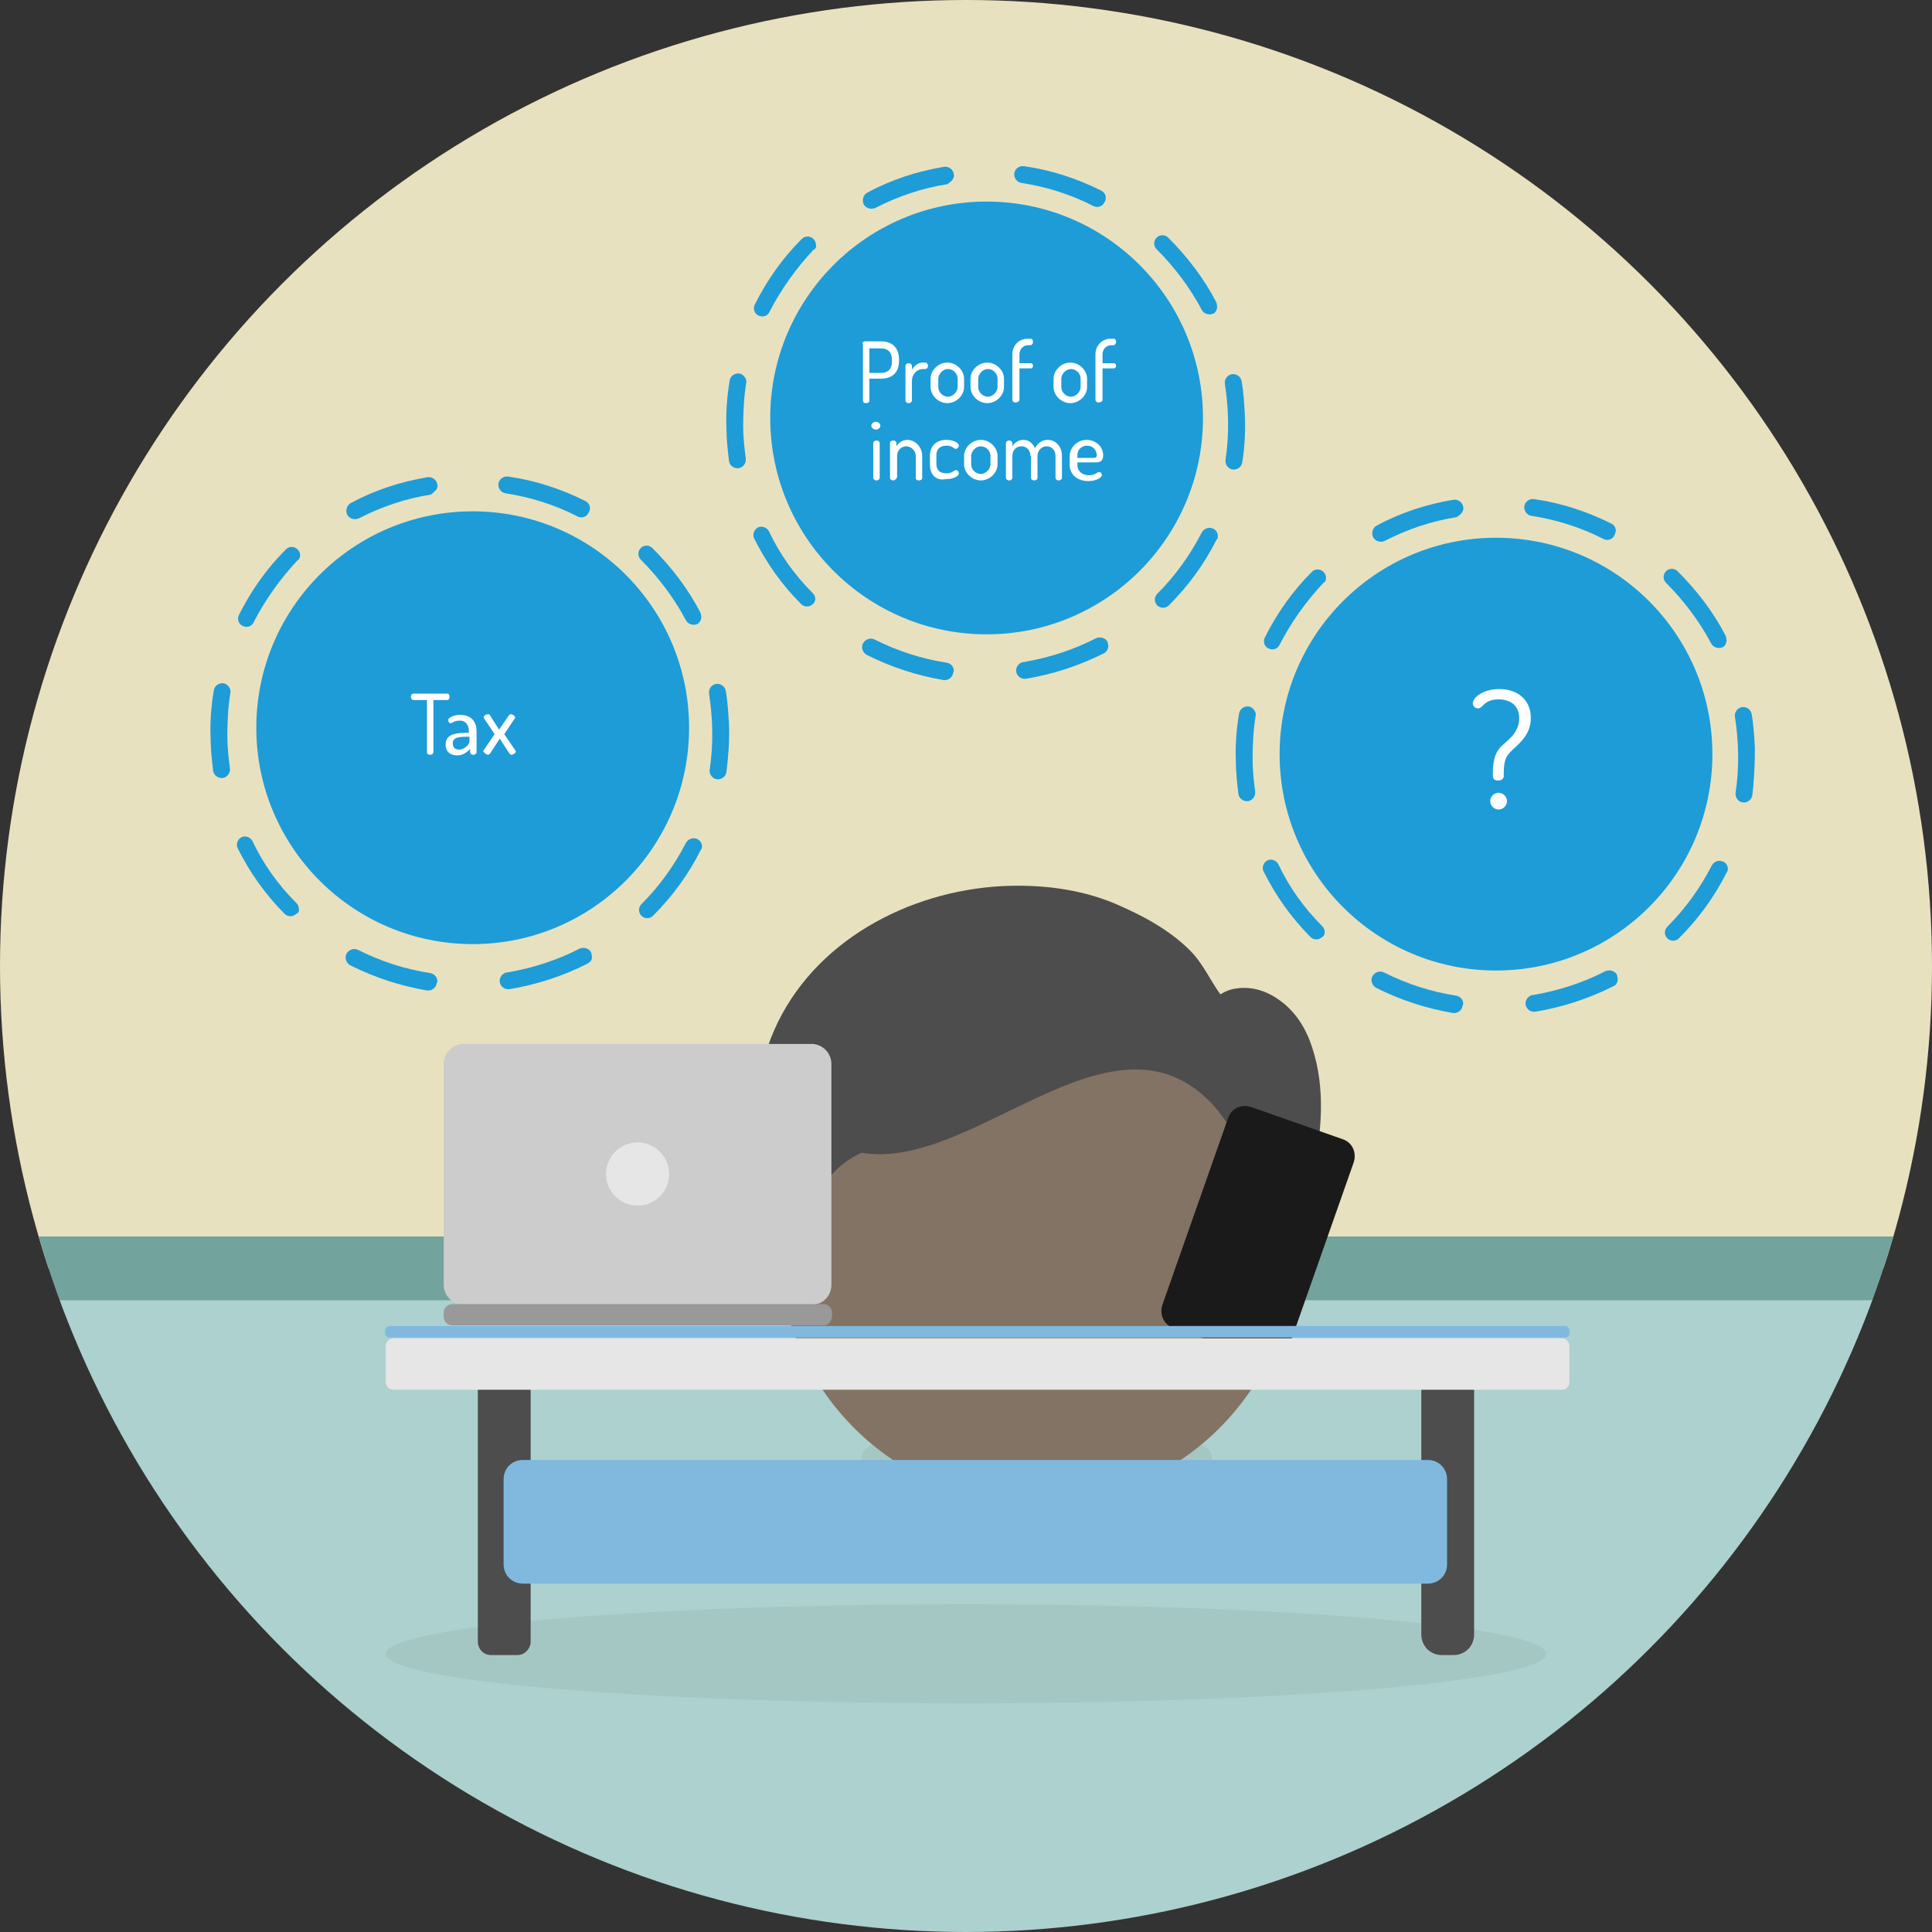 <?xml version="1.0" encoding="utf-8"?>
<!-- Generator: Adobe Illustrator 18.1.0, SVG Export Plug-In . SVG Version: 6.00 Build 0)  -->
<!DOCTYPE svg PUBLIC "-//W3C//DTD SVG 1.1//EN" "http://www.w3.org/Graphics/SVG/1.1/DTD/svg11.dtd">
<svg version="1.1" id="Layer_1" xmlns="http://www.w3.org/2000/svg" xmlns:xlink="http://www.w3.org/1999/xlink" x="0px" y="0px"
	 width="300px" height="300px" viewBox="0 0 300 300" enable-background="new 0 0 300 300" xml:space="preserve">
<rect x="0" y="0" width="300" height="300" fill="#333333" stroke="none"/>
<g>
	<defs>
		<circle id="SVGID_1_" cx="150" cy="150" r="150"/>
	</defs>
	<clipPath id="SVGID_2_">
		<use xlink:href="#SVGID_1_"  overflow="visible"/>
	</clipPath>
	<g clip-path="url(#SVGID_2_)">
		<rect fill="#E8E1BF" width="300" height="196.9"/>
		<rect y="201.8" fill="#ACD1CE" width="300" height="98.2"/>
		<rect y="192" fill="#72A39C" width="300" height="9.9"/>
		<g>
			<ellipse opacity="5.000000e-02" enable-background="new    " cx="161" cy="226.2" rx="27.2" ry="5.4"/>
			<ellipse opacity="5.000000e-02" enable-background="new    " cx="150" cy="256.8" rx="90.1" ry="7.7"/>
			<g>
				<circle fill="#827364" cx="161" cy="193.4" r="40.1"/>
				<path fill="#4E4D4D" d="M124,192.2c1.7-5.4,4.5-10.9,9.8-13.2c17.1,2.9,38.1-23.1,53.6-8.4c4.6,4.3,7,11.6,8.8,18.2
					c1.6,5.9,4.3,8.2,4.3,8.2c2.4-11.7,2.2-10.5,3.3-14.8c1.5-6.2,2-13.3,0-19.4c-0.9-2.9-2.5-5.6-5-7.4c-2-1.5-4.4-2.3-6.9-1.9
					c-0.8,0.1-1.6,0.4-2.4,0.9c-1.6-2.2-2.7-4.8-4.7-6.8c-3.3-3.3-7.5-5.5-11.7-7.3c-5.5-2.3-11.6-3-17.6-2.7
					c-14.4,0.8-29.2,8.5-35.3,22.4c-2.7,6.2-3.5,13.2-2.5,19.8c0.9,6,5.2,16.1,5.2,16.1C123,195.9,123.8,192.8,124,192.2z"/>
			</g>
			<path fill="#4D4D4D" d="M220.7,253.8v-38.9c0-1.8,1.4-3.2,3.2-3.2h1.8c1.8,0,3.2,1.4,3.2,3.2v38.9c0,1.8-1.4,3.2-3.2,3.2h-1.8
				C222.1,257,220.7,255.6,220.7,253.8z"/>
			<path fill="#4D4D4D" d="M74.2,254.9v-41.1c0-1.1,0.9-2.1,2.1-2.1h4c1.1,0,2.1,0.9,2.1,2.1v41.1c0,1.1-0.9,2.1-2.1,2.1h-4
				C75.1,257,74.2,256.1,74.2,254.9z"/>
			<path fill="#80B9DD" d="M221.7,245.9H81.2c-1.7,0-3-1.3-3-3v-13.2c0-1.7,1.3-3,3-3h140.5c1.7,0,3,1.3,3,3v13.2
				C224.7,244.6,223.4,245.9,221.7,245.9z"/>
			<g>
				<path fill="#CCCCCC" d="M126.1,202.6H72c-1.7,0-3.1-1.4-3.1-3.1v-34.3c0-1.7,1.4-3.1,3.1-3.1h54c1.7,0,3.1,1.4,3.1,3.1v34.3
					C129.1,201.2,127.8,202.6,126.1,202.6z"/>
				<path fill="#999999" d="M127.9,205.8H70.2c-0.7,0-1.3-0.6-1.3-1.3v-0.7c0-0.7,0.6-1.3,1.3-1.3h57.7c0.7,0,1.3,0.6,1.3,1.3v0.7
					C129.1,205.2,128.6,205.8,127.9,205.8z"/>
				<circle fill="#E6E6E6" cx="99" cy="182.3" r="4.9"/>
			</g>
			<path fill="#1A1A1A" d="M196.4,211.2l-14.2-5c-1.5-0.5-2.2-2.1-1.7-3.6l10.2-29c0.5-1.5,2.1-2.2,3.6-1.7l14.2,5
				c1.5,0.5,2.2,2.1,1.7,3.6l-10.2,29C199.5,210.9,197.9,211.7,196.4,211.2z"/>
			<path fill="#E6E6E6" d="M242.5,215.8H61.1c-0.7,0-1.2-0.6-1.2-1.2V209c0-0.7,0.6-1.2,1.2-1.2h181.4c0.7,0,1.2,0.6,1.2,1.2v5.6
				C243.7,215.3,243.2,215.8,242.5,215.8z"/>
			<path fill="#80B9DD" d="M243,207.7H60.5c-0.4,0-0.7-0.3-0.7-0.7v-0.4c0-0.4,0.3-0.7,0.7-0.7H243c0.4,0,0.7,0.3,0.7,0.7v0.4
				C243.7,207.4,243.4,207.7,243,207.7z"/>
		</g>
		<circle fill="#1D9CD8" cx="232.3" cy="117.1" r="33.6"/>
		<g>
			<path fill="#1D9CD8" d="M227,79.6c0.2-0.3,0.3-0.6,0.2-0.9c-0.1-0.7-0.8-1.2-1.5-1.1c-4.2,0.7-8.2,2-11.9,4
				c-0.6,0.3-0.9,1.1-0.6,1.8c0.3,0.6,1.1,0.9,1.8,0.6c3.5-1.8,7.3-3.1,11.2-3.7C226.5,80.1,226.8,79.9,227,79.6z"/>
			<path fill="#1D9CD8" d="M268.1,99.4c0-0.2-0.1-0.4-0.1-0.6c-1.9-3.7-4.5-7.1-7.5-10.1c-0.5-0.5-1.3-0.5-1.8,0s-0.5,1.3,0,1.8
				c2.8,2.8,5.2,6,7,9.4c0.3,0.6,1.1,0.9,1.8,0.6C267.9,100.3,268.1,99.8,268.1,99.4z"/>
			<path fill="#1D9CD8" d="M268.3,134.9c0-0.5-0.3-0.9-0.7-1.1c-0.6-0.3-1.4-0.1-1.8,0.6c-1.8,3.5-4.1,6.7-6.9,9.5
				c-0.5,0.5-0.5,1.3,0,1.8s1.3,0.5,1.8,0c3-3,5.5-6.4,7.4-10.2C268.2,135.4,268.3,135.2,268.3,134.9z"/>
			<path fill="#1D9CD8" d="M250.9,82.4c0-0.5-0.3-0.9-0.7-1.1c-3.8-1.9-7.8-3.2-12-3.8c-0.7-0.1-1.4,0.4-1.5,1.1s0.4,1.4,1.1,1.5
				c3.9,0.6,7.7,1.8,11.2,3.6c0.6,0.3,1.4,0.1,1.7-0.6C250.8,82.8,250.9,82.6,250.9,82.4z"/>
			<path fill="#1D9CD8" d="M251.2,152c0-0.2-0.1-0.4-0.1-0.6c-0.3-0.6-1.1-0.9-1.8-0.6c-3.5,1.8-7.2,3-11.2,3.7H238
				c-0.7,0.1-1.2,0.8-1.1,1.5c0.1,0.7,0.8,1.2,1.5,1.1l0,0c4.2-0.7,8.2-2,12-3.9C251,153,251.2,152.5,251.2,152z"/>
			<path fill="#1D9CD8" d="M227.2,155.8c0-0.6-0.5-1.1-1.1-1.2c-3.9-0.6-7.6-1.8-11.2-3.6c-0.6-0.3-1.4-0.1-1.8,0.6
				c-0.3,0.6-0.1,1.4,0.6,1.8c3.8,1.9,7.8,3.2,11.9,3.9c0.7,0.1,1.4-0.4,1.5-1.1C227.2,156,227.2,155.9,227.2,155.8z"/>
			<path fill="#1D9CD8" d="M205.9,89.7c0-0.3-0.1-0.6-0.4-0.9c-0.5-0.5-1.3-0.5-1.8,0c-3,3-5.4,6.4-7.3,10.2
				c-0.3,0.6-0.1,1.4,0.6,1.7c0.6,0.3,1.4,0.1,1.7-0.6c1.8-3.5,4.1-6.7,6.8-9.6C205.8,90.4,205.9,90.1,205.9,89.7z"/>
			<path fill="#1D9CD8" d="M205.7,144.7c0-0.3-0.1-0.6-0.4-0.9c-2.8-2.8-5.1-6-6.8-9.6c-0.3-0.6-1.1-0.9-1.7-0.6
				c-0.6,0.3-0.9,1.1-0.6,1.7c1.9,3.8,4.3,7.2,7.3,10.2c0.5,0.5,1.3,0.5,1.8,0C205.6,145.4,205.7,145,205.7,144.7z"/>
			<path fill="#1D9CD8" d="M195,111c0-0.6-0.5-1.2-1.1-1.3c-0.7-0.1-1.4,0.4-1.5,1.1c-0.4,2.4-0.6,4.9-0.5,7.3l0,0
				c0,1.7,0.2,3.5,0.4,5.2c0.1,0.7,0.8,1.2,1.5,1.1s1.2-0.8,1.1-1.5c-0.2-1.6-0.4-3.3-0.4-4.9l0,0C194.5,115.7,194.6,113.4,195,111
				C195,111.2,195,111.1,195,111z"/>
			<path fill="#1D9CD8" d="M272.5,116.1c-0.1-1.7-0.2-3.5-0.5-5.2c-0.1-0.7-0.8-1.2-1.5-1.1s-1.2,0.8-1.1,1.5
				c0.6,3.9,0.7,7.9,0.1,11.8c-0.1,0.7,0.4,1.4,1.1,1.5s1.4-0.4,1.5-1.1C272.4,121,272.5,118.5,272.5,116.1z"/>
		</g>
		<circle fill="#1D9CD8" cx="73.4" cy="113" r="33.6"/>
		<g>
			<path fill="#1D9CD8" d="M67.7,76.1c0.2-0.3,0.3-0.6,0.2-0.9c-0.1-0.7-0.8-1.2-1.5-1.1c-4.2,0.7-8.2,2-11.9,4
				c-0.6,0.3-0.9,1.1-0.6,1.8c0.3,0.6,1.1,0.9,1.8,0.6c3.5-1.8,7.3-3.1,11.2-3.7C67.2,76.6,67.5,76.3,67.7,76.1z"/>
			<path fill="#1D9CD8" d="M108.9,95.8c0-0.2-0.1-0.4-0.1-0.6c-1.9-3.7-4.5-7.1-7.5-10.1c-0.5-0.5-1.3-0.5-1.8,0s-0.5,1.3,0,1.8
				c2.8,2.8,5.2,6,7,9.4c0.3,0.6,1.1,0.9,1.8,0.6C108.6,96.7,108.9,96.3,108.9,95.8z"/>
			<path fill="#1D9CD8" d="M109,131.4c0-0.5-0.3-0.9-0.7-1.1c-0.6-0.3-1.4-0.1-1.8,0.6c-1.8,3.5-4.1,6.7-6.9,9.5
				c-0.5,0.5-0.5,1.3,0,1.8s1.3,0.5,1.8,0c3-3,5.5-6.4,7.4-10.2C109,131.8,109,131.6,109,131.4z"/>
			<path fill="#1D9CD8" d="M91.6,78.9c0-0.5-0.3-0.9-0.7-1.1c-3.8-1.9-7.8-3.2-12-3.8c-0.7-0.1-1.4,0.4-1.5,1.1s0.4,1.4,1.1,1.5
				c3.9,0.6,7.7,1.8,11.2,3.6c0.6,0.3,1.4,0.1,1.7-0.6C91.6,79.3,91.6,79.1,91.6,78.9z"/>
			<path fill="#1D9CD8" d="M91.9,148.5c0-0.2-0.1-0.4-0.1-0.6c-0.3-0.6-1.1-0.9-1.8-0.6c-3.5,1.8-7.2,3-11.2,3.7h-0.1
				c-0.7,0.1-1.2,0.8-1.1,1.5s0.8,1.2,1.5,1.1l0,0c4.2-0.7,8.2-2,12-3.9C91.7,149.4,92,149,91.9,148.5z"/>
			<path fill="#1D9CD8" d="M67.9,152.3c0-0.6-0.5-1.1-1.1-1.2c-3.9-0.6-7.6-1.8-11.2-3.6c-0.6-0.3-1.4-0.1-1.8,0.6
				c-0.3,0.6-0.1,1.4,0.6,1.8c3.8,1.9,7.8,3.2,11.9,3.9c0.7,0.1,1.4-0.4,1.5-1.1C67.9,152.4,68,152.4,67.9,152.3z"/>
			<path fill="#1D9CD8" d="M46.6,86.2c0-0.3-0.1-0.6-0.4-0.9c-0.5-0.5-1.3-0.5-1.8,0c-3,3-5.4,6.4-7.3,10.2
				c-0.3,0.6-0.1,1.4,0.6,1.7c0.6,0.3,1.4,0.1,1.7-0.6c1.8-3.5,4.1-6.7,6.8-9.6C46.5,86.9,46.6,86.5,46.6,86.2z"/>
			<path fill="#1D9CD8" d="M46.4,141.1c0-0.3-0.1-0.6-0.4-0.9c-2.8-2.8-5.1-6-6.8-9.6c-0.3-0.6-1.1-0.9-1.7-0.6
				c-0.6,0.3-0.9,1.1-0.6,1.7c1.9,3.8,4.3,7.2,7.3,10.2c0.5,0.5,1.3,0.5,1.8,0C46.3,141.8,46.5,141.5,46.4,141.1z"/>
			<path fill="#1D9CD8" d="M35.8,107.4c0-0.6-0.5-1.2-1.1-1.3c-0.7-0.1-1.4,0.4-1.5,1.1c-0.4,2.4-0.6,4.9-0.5,7.3l0,0
				c0,1.7,0.2,3.5,0.4,5.2c0.1,0.7,0.8,1.2,1.5,1.1s1.2-0.8,1.1-1.5c-0.2-1.6-0.4-3.3-0.4-4.9l0,0C35.3,112.1,35.4,109.8,35.8,107.4
				C35.8,107.6,35.8,107.5,35.8,107.4z"/>
			<path fill="#1D9CD8" d="M113.2,112.5c-0.1-1.7-0.2-3.5-0.5-5.2c-0.1-0.7-0.8-1.2-1.5-1.1s-1.2,0.8-1.1,1.5
				c0.6,3.9,0.7,7.9,0.1,11.8c-0.1,0.7,0.4,1.4,1.1,1.5s1.4-0.4,1.5-1.1C113.1,117.4,113.3,114.9,113.2,112.5z"/>
		</g>
		<circle fill="#1D9CD8" cx="153.2" cy="64.9" r="33.6"/>
		<g>
			<path fill="#1D9CD8" d="M147.9,27.9c0.2-0.3,0.3-0.6,0.2-0.9c-0.1-0.7-0.8-1.2-1.5-1.1c-4.2,0.7-8.2,2-11.9,4
				c-0.6,0.3-0.9,1.1-0.6,1.8c0.3,0.6,1.1,0.9,1.8,0.6c3.5-1.8,7.3-3.1,11.2-3.7C147.4,28.4,147.7,28.2,147.9,27.9z"/>
			<path fill="#1D9CD8" d="M189,47.6c0-0.2-0.1-0.4-0.1-0.6c-1.9-3.7-4.5-7.1-7.5-10.1c-0.5-0.5-1.3-0.5-1.8,0s-0.5,1.3,0,1.8
				c2.8,2.8,5.2,6,7,9.4c0.3,0.6,1.1,0.9,1.8,0.6C188.7,48.6,189,48.1,189,47.6z"/>
			<path fill="#1D9CD8" d="M189.1,83.2c0-0.5-0.3-0.9-0.7-1.1c-0.6-0.3-1.4-0.1-1.8,0.6c-1.8,3.5-4.1,6.7-6.9,9.5
				c-0.5,0.5-0.5,1.3,0,1.8s1.3,0.5,1.8,0c3-3,5.5-6.4,7.4-10.2C189.1,83.7,189.1,83.5,189.1,83.2z"/>
			<path fill="#1D9CD8" d="M171.7,30.7c0-0.5-0.3-0.9-0.7-1.1c-3.8-1.9-7.8-3.2-12-3.8c-0.7-0.1-1.4,0.4-1.5,1.1s0.4,1.4,1.1,1.5
				c3.9,0.6,7.7,1.8,11.2,3.6c0.6,0.3,1.4,0.1,1.7-0.6C171.7,31.1,171.7,30.9,171.7,30.7z"/>
			<path fill="#1D9CD8" d="M172.1,100.3c0-0.2-0.1-0.4-0.1-0.6c-0.3-0.6-1.1-0.9-1.8-0.6c-3.5,1.8-7.2,3-11.2,3.7h-0.1
				c-0.7,0.1-1.2,0.8-1.1,1.5c0.1,0.7,0.8,1.2,1.5,1.1l0,0c4.2-0.7,8.2-2,12-3.9C171.8,101.3,172.1,100.8,172.1,100.3z"/>
			<path fill="#1D9CD8" d="M148.1,104.1c0-0.6-0.5-1.1-1.1-1.2c-3.9-0.6-7.6-1.8-11.2-3.6c-0.6-0.3-1.4-0.1-1.8,0.6
				c-0.3,0.6-0.1,1.4,0.6,1.8c3.8,1.9,7.8,3.2,11.9,3.9c0.7,0.1,1.4-0.4,1.5-1.1C148.1,104.3,148.1,104.2,148.1,104.1z"/>
			<path fill="#1D9CD8" d="M126.7,38c0-0.3-0.1-0.6-0.4-0.9c-0.5-0.5-1.3-0.5-1.8,0c-3,3-5.4,6.4-7.3,10.2c-0.3,0.6-0.1,1.4,0.6,1.7
				c0.6,0.3,1.4,0.1,1.7-0.6c1.8-3.5,4.1-6.7,6.8-9.6C126.6,38.7,126.8,38.4,126.7,38z"/>
			<path fill="#1D9CD8" d="M126.6,93c0-0.3-0.1-0.6-0.4-0.9c-2.8-2.8-5.1-6-6.8-9.6c-0.3-0.6-1.1-0.9-1.7-0.6s-0.9,1.1-0.6,1.7
				c1.9,3.8,4.3,7.2,7.3,10.2c0.5,0.5,1.3,0.5,1.8,0C126.4,93.7,126.6,93.3,126.6,93z"/>
			<path fill="#1D9CD8" d="M115.9,59.3c0-0.6-0.5-1.2-1.1-1.3c-0.7-0.1-1.4,0.4-1.5,1.1c-0.4,2.4-0.6,4.9-0.5,7.3l0,0
				c0,1.7,0.2,3.5,0.4,5.2c0.1,0.7,0.8,1.2,1.5,1.1s1.2-0.8,1.1-1.5c-0.2-1.6-0.4-3.3-0.4-4.9l0,0C115.4,64,115.5,61.7,115.9,59.3
				C115.9,59.5,115.9,59.4,115.9,59.3z"/>
			<path fill="#1D9CD8" d="M193.3,64.4c-0.1-1.7-0.2-3.5-0.5-5.2c-0.1-0.7-0.8-1.2-1.5-1.1c-0.7,0.1-1.2,0.8-1.1,1.5
				c0.6,3.9,0.7,7.9,0.1,11.8c-0.1,0.7,0.4,1.4,1.1,1.5c0.7,0.1,1.4-0.4,1.5-1.1C193.3,69.3,193.4,66.8,193.3,64.4z"/>
		</g>
		<g>
			<path fill="#FFFFFF" d="M234.5,116.8c-0.9,0.9-1,1.9-1,3.7c0,0.4-0.3,0.7-0.9,0.7c-0.5,0-0.8-0.2-0.8-0.9c0-2.7,0.6-3.6,1.2-4.3
				c1-1,2.9-2.1,2.9-4.5c0-1.8-1.2-2.9-3.2-2.9c-2.3,0-2.4,1.4-3.2,1.4c-0.4,0-0.8-0.3-0.8-0.8c0-0.9,1.6-2.2,4.1-2.2
				c3.2,0,4.9,2,4.9,4.4C237.8,114.3,235.4,115.8,234.5,116.8z M234,124.4c0,0.7-0.6,1.3-1.3,1.3c-0.7,0-1.3-0.6-1.3-1.3
				c0-0.7,0.6-1.3,1.3-1.3C233.4,123.1,234,123.7,234,124.4z"/>
		</g>
		<g>
			<path fill="#FFFFFF" d="M69.4,107.7c0.3,0,0.4,0.2,0.4,0.5c0,0.3-0.1,0.5-0.4,0.5h-2.1v8.1c0,0.3-0.3,0.4-0.5,0.4
				c-0.3,0-0.5-0.1-0.5-0.4v-8.1h-2.1c-0.2,0-0.4-0.2-0.4-0.5c0-0.2,0.1-0.5,0.4-0.5H69.4z"/>
			<path fill="#FFFFFF" d="M74,113.5v3.3c0,0.2-0.2,0.4-0.5,0.4c-0.3,0-0.5-0.2-0.5-0.4v-0.5c-0.5,0.5-1.1,1-2,1
				c-1,0-1.8-0.5-1.8-1.7c0-1.4,1.2-1.8,3-1.8h0.6v-0.3c0-0.8-0.4-1.6-1.4-1.6c-0.9,0-1.2,0.4-1.4,0.4c-0.3,0-0.4-0.3-0.4-0.5
				c0-0.4,1-0.8,1.8-0.8C73.3,111,74,112.2,74,113.5z M72.9,114.4h-0.5c-1.1,0-2.1,0.1-2.1,1c0,0.7,0.4,1,1,1c0.7,0,1.6-0.7,1.6-1.3
				V114.4z"/>
			<path fill="#FFFFFF" d="M75.1,116.5l1.7-2.5l-1.6-2.4c0-0.1-0.1-0.1-0.1-0.2c0-0.3,0.4-0.5,0.7-0.5c0.1,0,0.2,0,0.3,0.2l1.4,2.2
				l1.5-2.2c0.1-0.1,0.2-0.2,0.3-0.2c0.3,0,0.7,0.3,0.7,0.5c0,0.1,0,0.1-0.1,0.2l-1.6,2.4l1.7,2.5c0,0.1,0.1,0.1,0.1,0.2
				c0,0.2-0.4,0.5-0.7,0.5c-0.1,0-0.2-0.1-0.3-0.2l-1.5-2.3l-1.5,2.3c-0.1,0.1-0.2,0.2-0.3,0.2c-0.2,0-0.7-0.3-0.7-0.5
				C75,116.7,75,116.6,75.1,116.5z"/>
		</g>
		<g>
			<path fill="#FFFFFF" d="M133.9,53.4c0-0.2,0.2-0.4,0.4-0.4h2.5c1.5,0,2.8,0.8,2.8,2.8V56c0,2-1.2,2.8-2.8,2.8H135v3.4
				c0,0.3-0.3,0.4-0.5,0.4c-0.3,0-0.5-0.1-0.5-0.4V53.4z M135,54.1v3.8h1.8c1.1,0,1.7-0.6,1.7-1.8v-0.2c0-1.3-0.7-1.8-1.7-1.8H135z"
				/>
			<path fill="#FFFFFF" d="M143.3,57.3c-0.8,0-1.7,0.7-1.7,1.9v3c0,0.2-0.2,0.4-0.5,0.4c-0.3,0-0.5-0.2-0.5-0.4v-5.4
				c0-0.2,0.2-0.4,0.5-0.4c0.3,0,0.5,0.2,0.5,0.4v0.6c0.3-0.5,0.9-1.1,1.7-1.1h0.4c0.2,0,0.4,0.2,0.4,0.5s-0.2,0.5-0.4,0.5H143.3z"
				/>
			<path fill="#FFFFFF" d="M149.7,58.8v1.3c0,1.3-1.2,2.5-2.6,2.5s-2.6-1.2-2.6-2.5v-1.3c0-1.3,1.2-2.5,2.6-2.5
				C148.5,56.3,149.7,57.5,149.7,58.8z M148.7,58.8c0-0.8-0.7-1.5-1.5-1.5s-1.5,0.8-1.5,1.5v1.3c0,0.8,0.7,1.5,1.5,1.5
				c0.8,0,1.5-0.8,1.5-1.5V58.8z"/>
			<path fill="#FFFFFF" d="M155.9,58.8v1.3c0,1.3-1.2,2.5-2.6,2.5s-2.6-1.2-2.6-2.5v-1.3c0-1.3,1.2-2.5,2.6-2.5
				C154.7,56.3,155.9,57.5,155.9,58.8z M154.9,58.8c0-0.8-0.7-1.5-1.5-1.5s-1.5,0.8-1.5,1.5v1.3c0,0.8,0.7,1.5,1.5,1.5
				c0.8,0,1.5-0.8,1.5-1.5V58.8z"/>
			<path fill="#FFFFFF" d="M158.3,56.4h1.8c0.2,0,0.3,0.2,0.3,0.4c0,0.2-0.1,0.4-0.3,0.4h-1.8v4.9c0,0.2-0.3,0.4-0.6,0.4
				s-0.5-0.2-0.5-0.4v-7.1c0-1.4,1.1-2.4,2.3-2.4h0.5c0.3,0,0.4,0.2,0.4,0.5s-0.2,0.5-0.4,0.5h-0.3c-0.8,0-1.4,0.6-1.4,1.4V56.4z"/>
			<path fill="#FFFFFF" d="M168.8,58.8v1.3c0,1.3-1.2,2.5-2.6,2.5c-1.4,0-2.6-1.2-2.6-2.5v-1.3c0-1.3,1.2-2.5,2.6-2.5
				C167.6,56.3,168.8,57.5,168.8,58.8z M167.8,58.8c0-0.8-0.7-1.5-1.5-1.5s-1.5,0.8-1.5,1.5v1.3c0,0.8,0.7,1.5,1.5,1.5
				c0.8,0,1.5-0.8,1.5-1.5V58.8z"/>
			<path fill="#FFFFFF" d="M171.2,56.4h1.8c0.2,0,0.3,0.2,0.3,0.4c0,0.2-0.1,0.4-0.3,0.4h-1.8v4.9c0,0.2-0.3,0.4-0.6,0.4
				s-0.5-0.2-0.5-0.4v-7.1c0-1.4,1.1-2.4,2.3-2.4h0.5c0.3,0,0.4,0.2,0.4,0.5s-0.2,0.5-0.4,0.5h-0.3c-0.8,0-1.4,0.6-1.4,1.4V56.4z"/>
			<path fill="#FFFFFF" d="M136.7,66.1c0,0.3-0.3,0.6-0.7,0.6c-0.4,0-0.7-0.3-0.7-0.6s0.3-0.6,0.7-0.6
				C136.4,65.5,136.7,65.8,136.7,66.1z M136.6,68.8v5.4c0,0.2-0.2,0.4-0.5,0.4s-0.5-0.2-0.5-0.4v-5.4c0-0.2,0.2-0.4,0.5-0.4
				S136.6,68.6,136.6,68.8z"/>
			<path fill="#FFFFFF" d="M139.2,74.2c0,0.2-0.3,0.4-0.5,0.4c-0.3,0-0.5-0.2-0.5-0.4v-5.4c0-0.2,0.2-0.4,0.5-0.4
				c0.3,0,0.5,0.2,0.5,0.4v0.5c0.3-0.5,0.9-1,1.7-1c1.2,0,2.3,1.1,2.3,2.5v3.4c0,0.3-0.3,0.4-0.5,0.4c-0.3,0-0.5-0.1-0.5-0.4v-3.4
				c0-0.8-0.7-1.5-1.5-1.5c-0.7,0-1.4,0.6-1.4,1.5V74.2z"/>
			<path fill="#FFFFFF" d="M144.4,72.1v-1.3c0-1.4,0.8-2.5,2.6-2.5c1.1,0,1.9,0.5,1.9,0.9c0,0.2-0.2,0.5-0.5,0.5
				c-0.3,0-0.5-0.5-1.4-0.5c-1.1,0-1.6,0.6-1.6,1.5v1.3c0,1,0.5,1.5,1.6,1.5c0.9,0,1.1-0.5,1.4-0.5c0.3,0,0.5,0.3,0.5,0.5
				c0,0.4-0.8,0.9-2,0.9C145.2,74.7,144.4,73.6,144.4,72.1z"/>
			<path fill="#FFFFFF" d="M154.9,70.8v1.3c0,1.3-1.2,2.5-2.6,2.5s-2.6-1.2-2.6-2.5v-1.3c0-1.3,1.2-2.5,2.6-2.5
				C153.7,68.3,154.9,69.5,154.9,70.8z M153.8,70.8c0-0.8-0.7-1.5-1.5-1.5s-1.5,0.8-1.5,1.5v1.3c0,0.8,0.7,1.5,1.5,1.5
				c0.8,0,1.5-0.8,1.5-1.5V70.8z"/>
			<path fill="#FFFFFF" d="M160,70.8c0-0.9-0.6-1.5-1.4-1.5c-0.7,0-1.4,0.5-1.4,1.5v3.4c0,0.2-0.2,0.4-0.5,0.4
				c-0.3,0-0.5-0.2-0.5-0.4v-5.4c0-0.2,0.2-0.4,0.5-0.4c0.3,0,0.5,0.2,0.5,0.4v0.5c0.3-0.5,0.9-1,1.7-1c0.8,0,1.5,0.5,1.8,1.3
				c0.5-0.9,1.2-1.3,2-1.3c1.1,0,2.2,0.9,2.2,2.5v3.4c0,0.2-0.2,0.4-0.5,0.4c-0.3,0-0.5-0.2-0.5-0.4v-3.4c0-1-0.7-1.5-1.4-1.5
				c-0.7,0-1.4,0.6-1.4,1.5v3.4c0,0.3-0.3,0.4-0.5,0.4c-0.2,0-0.5-0.1-0.5-0.4V70.8z"/>
			<path fill="#FFFFFF" d="M171.3,70.7c0,1-0.6,1.1-1.2,1.1h-2.8v0.4c0,1,0.8,1.6,1.8,1.6c1,0,1.2-0.5,1.6-0.5
				c0.3,0,0.4,0.3,0.4,0.5c0,0.3-0.8,0.9-2.1,0.9c-1.7,0-2.9-1-2.9-2.5v-1.4c0-1.3,1.2-2.5,2.6-2.5
				C170.1,68.3,171.3,69.3,171.3,70.7z M169.7,71.1c0.5,0,0.6-0.1,0.6-0.4c0-0.8-0.6-1.5-1.5-1.5c-0.8,0-1.5,0.6-1.5,1.4v0.5H169.7z
				"/>
		</g>
	</g>
</g>
</svg>
